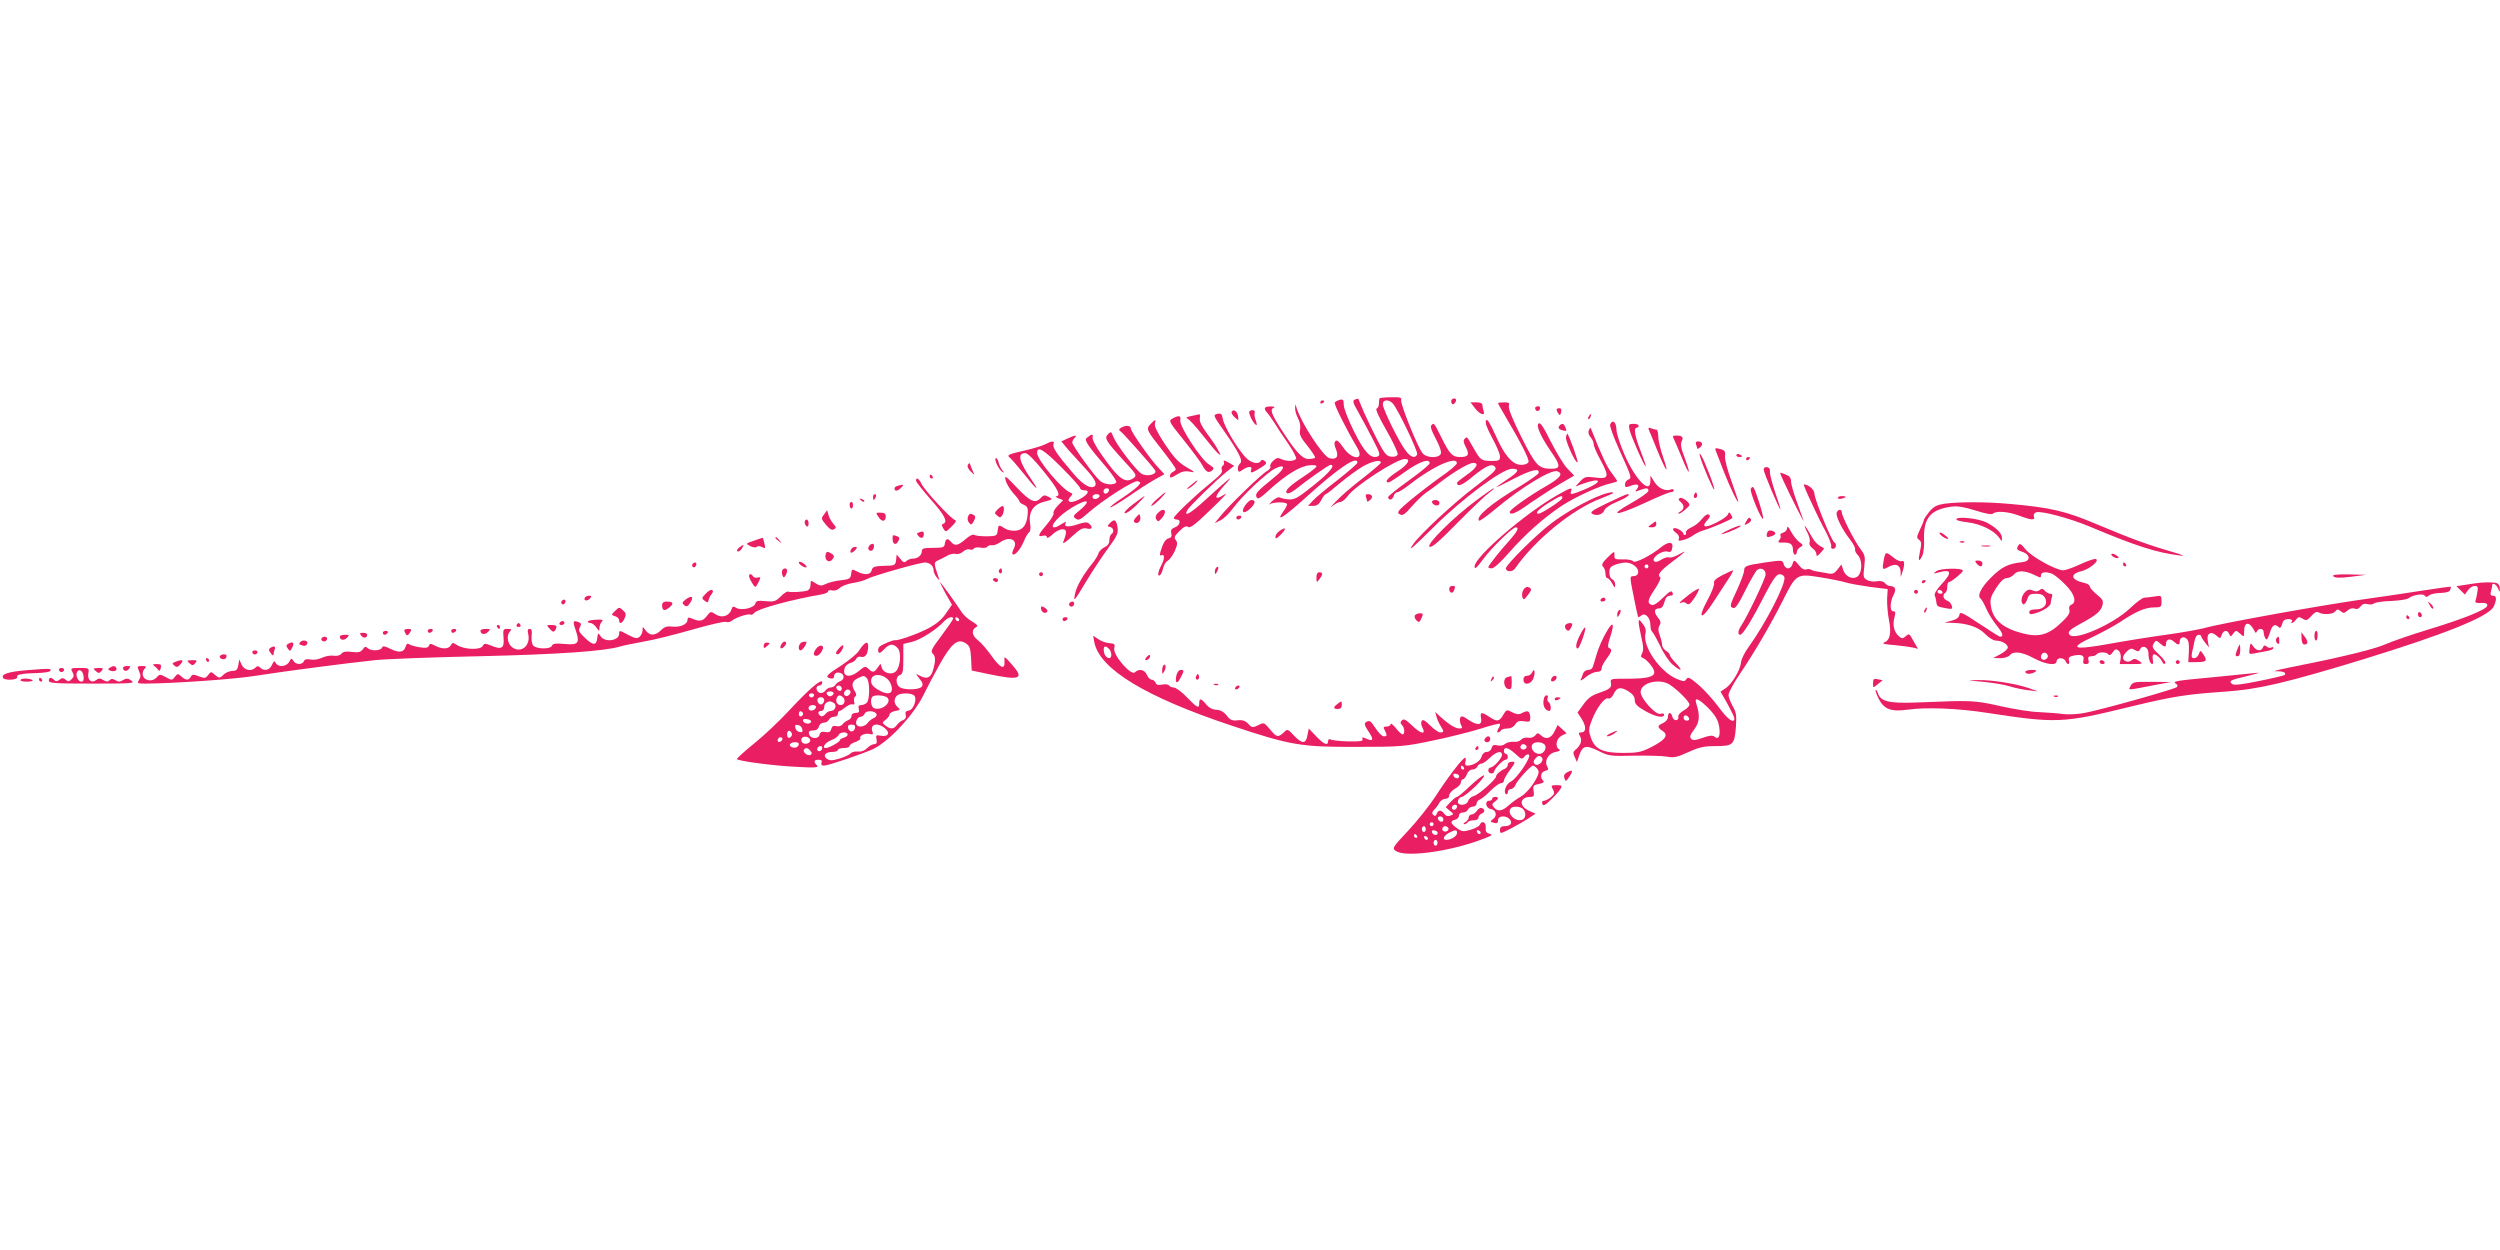 <?xml version="1.0" standalone="no"?>
<!DOCTYPE svg PUBLIC "-//W3C//DTD SVG 20010904//EN"
 "http://www.w3.org/TR/2001/REC-SVG-20010904/DTD/svg10.dtd">
<svg version="1.0" xmlns="http://www.w3.org/2000/svg"
 width="1280pt" height="640pt" viewBox="0 0 1280 640"
 preserveAspectRatio="xMidYMid meet">
<g transform="translate(0,640) scale(0.1,-0.1)"
fill="#e91e63" stroke="none">
<path d="M7064 4361 c-2 -2 -4 -14 -4 -27 0 -12 -5 -24 -12 -26 -7 -3 13 -46
51 -112 34 -60 60 -115 57 -123 -4 -9 -16 -13 -33 -11 -24 2 -35 16 -70 83
-23 44 -54 109 -70 145 -15 36 -28 66 -28 68 -1 1 -9 0 -18 -4 -13 -5 -11 -15
19 -67 19 -34 53 -97 75 -140 35 -68 37 -78 23 -84 -36 -13 -68 21 -121 127
-29 59 -53 119 -53 137 0 26 -3 30 -20 26 -11 -3 -23 -9 -26 -14 -5 -9 58
-135 115 -231 40 -67 -28 -65 -73 3 -20 29 -31 38 -38 31 -8 -8 -7 -20 2 -42
16 -38 3 -55 -33 -46 -32 8 -144 179 -168 256 -7 24 -7 24 -8 2 -1 -13 6 -37
15 -54 10 -18 14 -42 10 -59 -4 -24 3 -39 39 -83 24 -30 41 -57 38 -60 -4 -3
-19 -6 -34 -6 -32 0 -68 40 -143 158 -48 75 -55 97 -33 105 6 3 0 6 -14 6 -35
1 -42 -9 -22 -31 10 -11 26 -35 38 -53 11 -19 42 -66 69 -104 26 -38 45 -74
42 -80 -9 -14 -51 -14 -77 -1 -15 8 -24 6 -40 -9 -12 -11 -18 -24 -15 -30 4
-5 -4 -15 -16 -22 -27 -14 -198 -179 -239 -231 l-30 -37 30 15 c17 8 46 37 65
63 47 64 173 182 216 203 52 25 52 1 -1 -42 -92 -75 -103 -86 -96 -104 6 -15
16 -10 65 35 81 74 154 120 201 126 25 3 41 2 41 -5 0 -5 -29 -28 -64 -51 -76
-50 -102 -76 -86 -86 6 -4 25 5 43 19 56 46 170 126 179 126 28 0 -4 -39 -85
-104 -80 -64 -98 -75 -128 -73 -19 1 -39 6 -46 10 -7 4 -23 -4 -40 -19 -15
-15 -21 -22 -13 -16 19 13 90 13 90 0 0 -5 -9 -23 -21 -39 -38 -54 2 -29 109
67 174 158 272 224 272 185 0 -5 -46 -45 -102 -89 -57 -44 -114 -91 -127 -106
l-24 -26 26 0 c19 0 31 8 42 30 9 17 19 30 23 30 4 0 36 25 72 56 36 30 88 68
116 85 50 28 94 38 94 20 0 -4 -42 -40 -92 -79 -51 -39 -113 -92 -138 -119
-25 -26 -33 -38 -19 -25 14 12 33 22 41 22 9 0 26 13 38 30 37 52 250 190 293
190 33 0 16 -28 -38 -64 -51 -33 -69 -56 -46 -56 6 0 44 25 86 55 73 52 125
70 125 43 -1 -7 -49 -47 -108 -89 -59 -42 -106 -80 -105 -85 3 -18 22 -14 28
5 3 12 12 21 20 21 7 0 37 19 66 42 114 90 240 146 238 106 0 -7 -37 -39 -83
-70 -45 -32 -115 -86 -155 -119 -64 -54 -71 -63 -55 -72 15 -9 26 -2 64 42 25
28 57 59 72 69 14 9 50 35 79 58 69 52 141 94 162 94 32 0 17 -27 -33 -61 -27
-19 -50 -37 -50 -41 0 -23 27 -13 79 31 65 53 97 69 113 53 15 -15 6 -24 -99
-104 -103 -77 -280 -241 -316 -292 -18 -27 -19 -29 -2 -16 10 8 57 53 104 100
150 149 353 300 403 300 42 0 34 -16 -27 -56 -30 -20 -55 -38 -55 -39 0 -2 43
19 95 46 87 45 132 54 122 26 -2 -6 -45 -36 -95 -67 -148 -88 -229 -157 -209
-176 3 -3 38 22 79 56 134 113 291 209 322 197 31 -12 15 -33 -51 -72 -90 -51
-193 -124 -193 -136 0 -20 33 -7 103 44 41 28 108 72 150 97 l77 45 -34 35
c-19 19 -57 82 -86 139 -39 78 -54 101 -63 92 -13 -13 13 -69 71 -153 42 -62
42 -78 -3 -78 -68 0 -81 14 -156 163 -45 90 -67 146 -64 158 5 16 1 19 -24 19
-17 0 -31 -2 -31 -4 0 -3 13 -26 29 -53 86 -145 132 -235 127 -248 -3 -9 -18
-15 -37 -15 -45 0 -86 47 -133 154 -29 64 -42 84 -48 73 -5 -11 5 -39 32 -89
22 -40 40 -83 40 -95 0 -20 -5 -23 -42 -23 -54 0 -58 4 -93 65 -36 63 -33 61
-46 48 -8 -8 -6 -20 6 -42 20 -39 13 -51 -29 -51 -40 0 -54 15 -96 100 -39 78
-38 76 -51 63 -7 -7 0 -28 22 -69 20 -37 30 -67 26 -77 -9 -24 -72 -23 -93 2
-24 27 -115 253 -110 272 3 14 -5 16 -51 15 -30 0 -56 -3 -59 -5z m68 -28 c27
-31 129 -245 124 -259 -9 -23 -34 -16 -59 19 -35 45 -117 213 -117 237 0 25
31 27 52 3z"/>
<path d="M7430 4345 c0 -8 4 -15 9 -15 5 0 11 7 15 15 3 9 0 15 -9 15 -8 0
-15 -7 -15 -15z"/>
<path d="M6760 4339 c0 -5 5 -7 10 -4 6 3 10 8 10 11 0 2 -4 4 -10 4 -5 0 -10
-5 -10 -11z"/>
<path d="M7552 4310 c23 -32 55 -42 44 -14 -3 9 -6 22 -6 30 0 9 -11 14 -30
14 l-31 0 23 -30z"/>
<path d="M7860 4311 c0 -17 18 -21 24 -6 3 9 0 15 -9 15 -8 0 -15 -4 -15 -9z"/>
<path d="M7970 4303 c0 -5 4 -14 9 -21 6 -10 10 -9 14 7 3 14 0 21 -9 21 -8 0
-14 -3 -14 -7z"/>
<path d="M6306 4292 c-3 -5 4 -18 15 -28 21 -19 21 -19 18 5 -4 25 -23 39 -33
23z"/>
<path d="M6397 4294 c-7 -7 18 -60 33 -69 6 -4 6 3 0 21 -6 15 -9 33 -6 41 5
13 -15 18 -27 7z"/>
<path d="M6232 4281 c-22 -6 -20 -9 34 -86 80 -115 100 -156 82 -169 -7 -6
-12 -19 -10 -29 3 -15 5 -16 25 -2 28 19 51 19 43 0 -7 -20 2 -19 47 9 31 19
35 25 23 35 -10 8 -16 9 -21 1 -13 -21 -53 -10 -82 23 -44 50 -106 156 -112
192 -5 26 -9 30 -29 26z"/>
<path d="M6100 4270 c-26 -5 -31 -9 -19 -14 9 -4 44 -43 78 -86 34 -43 69 -85
78 -92 15 -12 15 -10 0 17 -8 17 -34 55 -57 85 -27 37 -40 62 -37 78 2 12 1
21 -2 21 -3 -1 -22 -5 -41 -9z"/>
<path d="M8135 4269 c-4 -6 -5 -12 -2 -15 2 -3 7 2 10 11 7 17 1 20 -8 4z"/>
<path d="M6003 4257 c-21 -12 -19 -15 59 -112 44 -55 86 -112 94 -127 18 -35
32 -42 50 -27 12 10 10 15 -16 31 -41 25 -152 195 -147 226 5 25 -7 27 -40 9z"/>
<path d="M5891 4229 c-24 -26 -23 -29 64 -139 36 -46 65 -87 65 -92 0 -5 -7
-11 -15 -14 -8 -4 -15 -13 -15 -21 0 -12 7 -10 35 7 26 16 43 20 67 15 30 -6
28 -3 -19 24 -40 24 -64 50 -108 116 -38 57 -55 92 -52 105 7 25 3 25 -22 -1z"/>
<path d="M8244 4226 c-3 -8 18 -65 46 -127 65 -143 66 -147 46 -155 -9 -3 -16
-14 -16 -24 0 -16 4 -17 30 -7 34 13 49 4 30 -18 -11 -14 -10 -14 14 -5 36 13
46 13 46 -3 0 -7 -39 -35 -87 -62 -123 -69 -82 -69 66 -1 66 31 127 56 135 56
9 0 16 4 16 10 0 5 -7 7 -15 4 -27 -11 -63 5 -84 38 l-21 33 0 -27 c0 -72 -76
5 -132 133 -23 52 -42 111 -42 131 -1 38 -21 53 -32 24z"/>
<path d="M7987 4223 c-12 -11 -8 -21 13 -26 22 -6 23 -5 14 17 -7 17 -16 20
-27 9z"/>
<path d="M8343 4200 c7 -32 78 -193 83 -187 2 2 -10 37 -26 78 -30 76 -37 119
-20 119 6 0 10 5 10 10 0 6 -12 10 -26 10 -24 0 -26 -3 -21 -30z"/>
<path d="M5740 4210 c-13 -8 -13 -11 1 -22 18 -15 161 -176 173 -196 13 -21
-42 -35 -70 -17 -30 19 -129 150 -144 189 -10 27 -12 28 -27 13 -20 -20 -12
-34 82 -137 63 -68 67 -74 50 -87 -44 -31 -76 -8 -167 122 -29 41 -47 77 -44
87 4 18 -4 17 -31 -5 -13 -10 6 -39 105 -154 29 -35 51 -67 47 -73 -10 -16
-61 -12 -83 8 -28 24 -142 181 -142 196 0 7 5 17 12 24 16 16 3 15 -36 -3
l-32 -15 35 -42 c20 -22 60 -66 89 -98 52 -56 64 -84 40 -93 -22 -8 -62 19
-108 75 -78 91 -102 127 -96 143 7 19 -7 19 -43 0 -16 -8 -62 -22 -102 -31
-88 -20 -96 -24 -78 -38 8 -6 40 -44 72 -83 64 -81 84 -96 39 -30 -65 94 -75
137 -33 137 13 0 46 -33 95 -94 73 -90 90 -125 64 -127 -7 0 -2 -5 11 -10 l24
-10 -27 -28 c-16 -16 -25 -34 -22 -39 3 -6 -12 -31 -34 -57 -45 -52 -50 -66
-20 -58 12 3 20 0 20 -8 0 -7 12 -1 28 14 15 15 38 27 51 27 24 0 25 -12 4
-67 -3 -10 17 3 45 30 42 39 56 46 77 41 27 -7 33 7 11 25 -10 9 -25 8 -60 -4
-48 -16 -72 -13 -59 8 4 7 -5 4 -20 -5 -56 -38 -65 -12 -11 37 45 42 131 88
138 76 4 -5 -12 -24 -34 -42 -36 -29 -38 -33 -23 -44 15 -11 24 -7 62 27 80
70 238 171 257 164 16 -6 16 -8 -1 -26 -9 -10 -46 -38 -81 -61 -36 -23 -62
-44 -60 -47 3 -2 44 22 91 54 47 33 108 72 136 88 l51 28 -30 32 c-43 45 -142
186 -142 202 0 16 -28 18 -50 4z m-304 -204 c52 -52 94 -99 94 -105 0 -6 9
-11 20 -11 30 0 24 -18 -12 -40 -51 -31 -87 -24 -55 9 10 11 9 14 -1 18 -44
16 -172 168 -172 204 0 38 33 18 126 -75z m242 -118 c-6 -18 -28 -21 -28 -4 0
9 7 16 16 16 9 0 14 -5 12 -12z m-48 -27 c0 -12 -28 -22 -34 -12 -3 5 -3 11 1
15 9 9 33 7 33 -3z"/>
<path d="M8135 4197 c-5 -11 -1 -24 9 -36 9 -10 16 -26 16 -36 0 -10 16 -47
36 -83 45 -83 41 -96 -28 -87 -48 6 -55 4 -77 -19 l-25 -27 43 16 c92 32 98 9
9 -29 -73 -30 -82 -32 -74 -11 8 21 -2 19 -67 -18 -163 -91 -427 -318 -427
-367 0 -17 9 -10 43 36 44 60 151 164 168 164 18 0 8 -21 -29 -63 -53 -58
-112 -133 -112 -141 0 -3 8 -6 18 -6 11 0 48 34 86 78 86 98 181 182 273 243
73 47 198 104 253 115 16 4 30 8 30 11 0 2 -13 21 -28 41 -24 31 -50 86 -102
217 -7 19 -8 19 -15 2z m-137 -349 c-4 -12 -106 -78 -120 -78 -22 0 -2 22 49
54 61 38 77 44 71 24z"/>
<path d="M8442 4199 c4 -8 23 -54 43 -104 46 -113 64 -134 30 -35 -14 40 -25
88 -25 107 0 18 -4 33 -9 33 -5 0 -17 3 -27 7 -13 5 -16 3 -12 -8z"/>
<path d="M8018 4163 c-5 -20 50 -138 59 -130 5 5 -46 147 -53 147 -1 0 -4 -8
-6 -17z"/>
<path d="M8570 4153 c5 -10 23 -53 41 -96 38 -95 50 -97 15 -2 -19 48 -23 72
-16 85 11 21 4 30 -27 30 -19 0 -21 -3 -13 -17z"/>
<path d="M8684 4124 c3 -9 6 -18 6 -21 0 -3 7 0 15 7 17 14 11 30 -12 30 -10
0 -13 -6 -9 -16z"/>
<path d="M8785 4092 c4 -9 22 -56 40 -104 33 -84 74 -170 75 -156 0 4 -16 51
-35 105 -20 54 -35 111 -33 127 3 25 -1 31 -25 37 -24 7 -28 5 -22 -9z"/>
<path d="M8705 4060 c12 -42 67 -171 72 -167 5 6 -52 155 -68 177 -8 12 -9 9
-4 -10z"/>
<path d="M8890 4070 c0 -6 7 -10 15 -10 8 0 15 2 15 4 0 2 -7 6 -15 10 -8 3
-15 1 -15 -4z"/>
<path d="M5098 4054 c-9 -8 17 -60 34 -70 10 -6 10 -4 0 8 -7 9 -17 29 -20 43
-4 14 -11 23 -14 19z"/>
<path d="M8940 4049 c0 -5 5 -7 10 -4 6 3 10 8 10 11 0 2 -4 4 -10 4 -5 0 -10
-5 -10 -11z"/>
<path d="M6266 4035 c3 -7 1 -16 -5 -19 -6 -4 -8 -12 -6 -19 6 -16 0 -24 -70
-81 -75 -61 -175 -158 -175 -168 0 -4 7 -8 15 -8 24 0 17 -30 -9 -40 -18 -7
-23 -14 -19 -30 4 -16 0 -23 -15 -27 -13 -3 -25 -20 -34 -48 -12 -35 -12 -42
-1 -38 17 7 17 -18 -2 -53 -17 -33 -20 -58 -6 -49 5 3 12 19 16 35 4 17 14 34
24 39 10 6 26 28 36 50 14 33 15 43 5 56 -10 12 -7 20 19 46 23 23 35 28 44
21 10 -8 39 14 117 90 58 55 90 90 72 78 -56 -37 -59 -17 -7 41 61 66 39 50
-80 -58 -86 -80 -127 -105 -106 -65 10 19 147 153 203 198 l37 29 -29 17 c-21
12 -27 13 -24 3z"/>
<path d="M4956 4021 c-5 -8 0 -21 14 -35 21 -20 22 -20 12 -1 -5 11 -11 27
-14 35 -3 11 -6 11 -12 1z"/>
<path d="M9030 3996 c0 -16 81 -208 86 -204 1 2 -11 41 -27 87 -16 47 -28 94
-27 105 2 13 -3 22 -14 24 -11 2 -18 -3 -18 -12z"/>
<path d="M9131 3938 c40 -86 109 -222 103 -203 -4 11 -20 55 -35 98 -16 43
-29 89 -29 103 0 17 -8 27 -26 34 -14 6 -27 10 -29 10 -2 0 5 -19 16 -42z"/>
<path d="M4760 3960 c0 -5 5 -10 11 -10 5 0 7 5 4 10 -3 6 -8 10 -11 10 -2 0
-4 -4 -4 -10z"/>
<path d="M5148 3943 c3 -15 20 -45 38 -66 19 -20 34 -40 34 -45 0 -4 10 -12
23 -17 17 -8 21 -17 19 -44 -4 -57 -23 -84 -61 -88 -19 -2 -44 3 -57 12 -31
20 -32 19 -36 -12 -3 -26 -6 -28 -55 -29 -29 0 -58 3 -64 7 -8 5 -26 -4 -46
-22 -38 -33 -55 -36 -73 -14 -18 21 -28 19 -32 -7 -3 -21 -9 -23 -60 -23 -46
0 -58 -3 -58 -15 0 -22 -20 -40 -45 -40 -12 0 -27 -6 -34 -12 -10 -11 -16 -8
-31 10 l-19 23 -3 -28 c-2 -23 -8 -28 -33 -29 -78 -2 -87 -4 -92 -24 -6 -24
-36 -26 -75 -6 -26 14 -27 13 -30 -12 -3 -24 -8 -28 -53 -33 -27 -3 -62 -11
-77 -19 -23 -11 -31 -10 -53 4 -24 16 -25 16 -25 -8 0 -15 -7 -27 -17 -30 -23
-7 -85 -10 -98 -5 -5 2 -23 -9 -38 -25 -25 -25 -34 -28 -77 -24 -40 4 -49 2
-53 -13 -6 -22 -73 -37 -98 -21 -15 9 -19 8 -24 -9 -11 -33 -49 -45 -80 -25
-25 17 -27 17 -47 -9 -21 -27 -37 -29 -80 -10 -13 5 -18 3 -18 -9 0 -22 -37
-39 -78 -34 -27 3 -40 -1 -58 -19 -29 -29 -58 -29 -78 -1 -16 22 -16 22 -16 1
0 -11 -7 -26 -15 -33 -13 -11 -23 -9 -56 8 -48 26 -49 26 -49 7 0 -35 -71 -46
-94 -14 -14 21 -14 21 -18 -7 -4 -40 -21 -40 -63 0 -30 29 -35 38 -26 54 8 16
7 21 -5 26 -30 12 -33 6 -17 -39 23 -68 15 -79 -57 -72 -45 4 -60 2 -64 -9 -7
-19 -80 -18 -96 1 -7 8 -10 31 -8 50 3 25 0 35 -10 35 -10 0 -12 -7 -8 -24 15
-59 -33 -102 -79 -72 -27 18 -34 63 -13 84 9 9 7 12 -13 12 -23 0 -24 -3 -21
-45 5 -54 -9 -63 -62 -41 -32 13 -37 13 -45 -2 -12 -21 -95 -18 -130 5 -22 14
-25 14 -33 -1 -11 -20 -44 -21 -80 -2 -23 12 -27 12 -32 0 -4 -11 -16 -13 -48
-8 -24 4 -48 11 -54 16 -8 5 -13 1 -17 -12 -8 -30 -33 -34 -76 -13 -32 16 -41
17 -45 7 -7 -17 -58 -18 -74 -2 -9 9 -15 8 -25 -7 -11 -14 -22 -17 -55 -13
-30 4 -45 2 -54 -9 -7 -9 -23 -13 -41 -10 -17 2 -43 -3 -59 -11 -17 -8 -42
-12 -58 -9 -19 4 -30 2 -34 -8 -7 -20 -43 -19 -54 2 -9 14 -11 14 -21 -5 -14
-26 -56 -30 -69 -7 -7 13 -10 12 -20 -10 -12 -27 -40 -33 -60 -13 -9 9 -15 9
-24 0 -22 -22 -57 -14 -71 15 l-12 27 -5 -30 c-4 -23 -10 -29 -31 -29 -15 -1
-34 -9 -43 -18 -21 -21 -25 -21 -48 0 -17 15 -19 15 -32 -3 -13 -17 -18 -18
-47 -7 -28 11 -35 11 -42 -2 -11 -20 -26 -19 -49 2 -17 15 -19 15 -33 -3 -14
-18 -15 -18 -46 -1 -27 15 -33 15 -43 3 -15 -19 -38 -25 -59 -14 -20 10 -22
39 -5 56 9 9 6 12 -15 12 -25 0 -26 -2 -15 -26 9 -20 9 -30 0 -45 -11 -18 -9
-19 35 -19 141 1 452 22 562 40 153 24 468 65 611 80 58 6 296 15 530 20 403
9 649 26 725 50 17 5 71 16 120 25 50 8 161 36 248 61 87 25 165 43 174 40 9
-4 22 -1 30 6 21 17 85 38 96 31 4 -3 14 2 20 10 16 20 193 68 345 94 17 3 32
10 32 15 0 6 9 8 21 5 12 -3 28 2 38 12 10 10 40 22 67 26 27 4 60 13 74 21
30 16 268 84 296 84 24 0 44 -18 44 -40 0 -9 7 -25 16 -36 15 -19 16 -19 9 1
-24 71 -25 76 -2 86 12 5 33 16 47 24 14 8 33 12 43 9 10 -3 27 2 37 11 11 10
26 15 34 12 9 -4 18 -1 22 4 3 6 19 8 35 5 15 -3 31 -1 34 5 4 5 14 9 23 7 10
-1 28 5 42 15 50 35 95 13 70 -33 -6 -12 -9 -24 -6 -27 10 -11 39 21 57 63 9
23 22 45 28 49 7 4 9 21 5 44 -9 59 16 98 72 112 45 12 46 12 23 25 -21 11
-26 10 -42 -7 -27 -29 -53 -17 -123 57 -55 58 -61 62 -56 37z"/>
<path d="M4690 3939 c0 -6 34 -49 75 -96 71 -79 90 -116 64 -125 -9 -3 -8 -9
1 -24 12 -20 13 -19 42 10 22 21 27 31 17 34 -21 6 -157 153 -171 185 -13 27
-28 36 -28 16z"/>
<path d="M6095 3914 c-19 -15 -22 -21 -9 -15 18 9 52 41 43 41 -2 0 -17 -12
-34 -26z"/>
<path d="M4598 3913 c-10 -2 -18 -8 -18 -13 0 -17 15 -16 33 2 17 18 16 19
-15 11z"/>
<path d="M9274 3828 c23 -51 57 -120 75 -152 17 -33 29 -66 27 -73 -3 -7 1
-13 9 -13 16 0 21 25 6 34 -15 9 -101 221 -101 248 0 21 -31 48 -55 48 -2 0
15 -42 39 -92z"/>
<path d="M8964 3897 c-6 -16 55 -162 63 -153 6 5 -38 147 -49 160 -4 5 -10 2
-14 -7z"/>
<path d="M7561 3840 c-118 -87 -260 -228 -242 -239 11 -7 48 25 145 124 72 73
145 142 161 153 17 12 27 22 23 22 -3 0 -43 -27 -87 -60z"/>
<path d="M5924 3845 c-21 -19 -34 -34 -28 -35 5 0 25 16 44 35 43 45 35 45
-16 0z"/>
<path d="M8200 3866 c-75 -28 -181 -88 -257 -145 -76 -57 -233 -213 -233 -231
0 -18 33 -20 46 -2 104 150 298 307 443 361 33 13 61 25 61 27 0 7 -24 3 -60
-10z"/>
<path d="M8676 3871 c-4 -7 -5 -15 -2 -18 9 -9 19 4 14 18 -4 11 -6 11 -12 0z"/>
<path d="M4470 3855 c0 -8 2 -15 4 -15 2 0 6 7 10 15 3 8 1 15 -4 15 -6 0 -10
-7 -10 -15z"/>
<path d="M6994 3854 c3 -9 6 -18 6 -21 0 -3 7 0 15 7 17 14 11 30 -12 30 -10
0 -13 -6 -9 -16z"/>
<path d="M8229 3824 c-77 -37 -91 -47 -76 -55 23 -13 54 -3 62 20 3 9 30 28
60 40 51 21 79 41 57 41 -4 0 -51 -21 -103 -46z"/>
<path d="M5801 3818 c-32 -24 -49 -44 -42 -46 7 -2 34 16 60 42 25 25 44 46
41 46 -3 0 -29 -19 -59 -42z"/>
<path d="M8601 3850 c-9 -5 -8 -10 4 -20 20 -17 19 -37 -2 -49 -10 -6 -13 -11
-7 -11 10 0 54 36 54 45 0 14 -39 42 -49 35z"/>
<path d="M9410 3851 c0 -5 9 -7 20 -4 11 3 20 7 20 9 0 2 -9 4 -20 4 -11 0
-20 -4 -20 -9z"/>
<path d="M4407 3839 c7 -7 15 -10 18 -7 3 3 -2 9 -12 12 -14 6 -15 5 -6 -5z"/>
<path d="M6377 3815 c-27 -38 -10 -52 24 -19 28 26 30 44 6 44 -7 0 -20 -12
-30 -25z"/>
<path d="M7332 3828 c7 -19 38 -22 38 -4 0 10 -9 16 -21 16 -12 0 -19 -5 -17
-12z"/>
<path d="M4350 3816 c0 -23 16 -27 17 -5 1 10 -2 19 -8 19 -5 0 -9 -6 -9 -14z"/>
<path d="M9956 3821 c-39 -6 -55 -14 -78 -41 -15 -19 -28 -38 -28 -43 0 -4 -9
-26 -20 -49 -17 -37 -18 -42 -4 -52 12 -10 13 -19 5 -56 -11 -51 -8 -62 10
-28 7 13 12 50 10 86 -3 110 33 154 142 168 30 4 65 -2 122 -20 51 -16 83 -22
89 -16 16 16 77 11 134 -10 63 -24 83 -25 76 -5 -4 9 1 18 11 22 25 9 171 -30
274 -73 243 -102 342 -133 461 -148 32 -4 20 1 -40 19 -122 35 -214 69 -385
141 -161 68 -233 85 -445 104 -125 11 -257 11 -334 1z"/>
<path d="M5107 3791 c-16 -17 -16 -19 -1 -31 13 -12 17 -11 25 1 11 17 12 49
2 48 -5 0 -16 -8 -26 -18z"/>
<path d="M4219 3766 c-16 -20 -15 -23 10 -53 19 -23 31 -29 41 -23 12 7 12 12
-3 28 -10 11 -21 31 -25 45 l-7 25 -16 -22z"/>
<path d="M5927 3772 c-11 -12 -13 -22 -6 -32 8 -13 12 -11 29 9 30 36 9 58
-23 23z"/>
<path d="M9404 3776 c-7 -17 28 -88 68 -138 16 -21 28 -43 26 -50 -2 -6 4 -20
14 -30 21 -21 24 -76 5 -103 -21 -27 -65 -13 -79 25 l-10 30 -20 -26 c-17 -21
-26 -25 -52 -19 -17 3 -40 7 -52 9 -11 1 -25 5 -31 9 -6 4 -18 5 -26 1 -9 -3
-23 5 -35 20 -24 31 -28 32 -35 6 -3 -11 -13 -20 -22 -20 -9 0 -19 9 -22 20
-6 23 -5 23 -98 10 -94 -14 -105 -18 -105 -41 0 -11 -16 -54 -35 -96 -40 -86
-40 -89 -21 -96 11 -4 28 21 61 88 26 52 53 99 61 106 19 16 44 4 44 -22 0
-20 -95 -219 -126 -264 -16 -23 -18 -45 -4 -45 13 0 59 73 125 203 43 82 61
107 76 107 11 0 22 -6 25 -14 11 -30 -95 -237 -184 -360 -20 -27 -37 -62 -38
-78 -3 -37 -47 -111 -79 -132 l-26 -17 36 -63 c19 -35 35 -68 35 -74 0 -30
-34 -6 -80 57 -27 37 -74 89 -103 114 -44 38 -55 43 -63 30 -8 -14 -14 -13
-49 1 -86 36 -177 168 -160 233 4 16 -1 33 -15 50 -17 22 -20 23 -20 7 0 -11
7 -46 14 -79 11 -43 11 -65 4 -79 -8 -15 -8 -21 2 -24 22 -8 60 -54 60 -73 0
-25 -37 -34 -141 -34 -82 0 -85 0 -81 -21 5 -25 -6 -33 -67 -54 -33 -11 -53
-27 -74 -57 l-30 -41 23 -36 c23 -38 21 -66 -5 -66 -13 0 -14 -4 -5 -20 12
-22 3 -47 -24 -69 -12 -10 -13 -17 -3 -38 l11 -25 11 33 c18 52 34 56 98 25
53 -27 62 -28 184 -25 70 1 146 -1 168 -5 34 -7 52 -3 109 23 57 26 82 31 141
31 89 0 96 7 103 100 4 58 1 75 -17 105 -11 20 -21 46 -21 57 0 12 26 60 58
107 75 111 158 253 222 380 66 132 70 135 191 115 51 -8 110 -20 129 -26 19
-6 76 -16 125 -23 l90 -11 -3 -50 c-1 -27 3 -75 9 -106 14 -68 6 -106 -23
-117 -16 -6 -1 -10 53 -14 41 -4 84 -10 96 -13 l23 -6 -23 40 c-20 38 -23 40
-39 25 -15 -13 -20 -14 -34 -2 -26 21 -35 58 -25 95 7 27 7 34 -5 34 -19 0
-18 47 1 84 16 30 9 45 -21 46 -6 0 -17 7 -24 15 -7 9 -22 12 -40 9 -15 -3
-38 -1 -50 6 -20 11 -21 17 -15 68 6 52 4 60 -20 92 -30 39 -95 167 -95 187 0
17 -19 17 -26 -1z m-854 -882 c42 -28 100 -87 100 -101 0 -8 -13 -22 -30 -31
-16 -9 -29 -23 -27 -31 4 -23 -24 -25 -30 -2 -7 27 -23 27 -23 1 0 -12 -10
-25 -25 -32 -31 -14 -31 -21 -2 -41 31 -21 15 -44 -58 -82 -52 -26 -69 -30
-144 -30 -106 0 -146 19 -166 79 -12 35 -12 45 5 88 24 63 66 119 84 112 9 -3
19 5 28 23 17 35 35 38 76 13 22 -14 32 -27 32 -45 0 -19 11 -31 53 -55 52
-30 97 -39 97 -19 0 6 -8 8 -19 4 -23 -7 -101 78 -101 112 0 48 98 72 150 37z
m188 -111 c47 -46 62 -73 66 -119 3 -38 -8 -52 -27 -35 -9 7 -27 5 -60 -7 -36
-13 -49 -14 -58 -5 -9 9 -6 20 15 48 28 37 31 70 11 133 -11 33 9 27 53 -15z
m-90 -61 c2 -7 -3 -12 -12 -12 -9 0 -16 7 -16 16 0 17 22 14 28 -4z"/>
<path d="M8245 2645 c-16 -8 -23 -14 -14 -15 8 0 24 7 35 15 23 18 18 18 -21
0z"/>
<path d="M4498 3753 c17 -27 37 -25 37 3 0 14 -7 19 -26 19 -26 1 -26 0 -11
-22z"/>
<path d="M8847 3766 c-8 -19 -104 -69 -118 -60 -7 4 -2 15 11 29 15 16 18 25
10 30 -8 5 -22 -4 -36 -22 -13 -17 -37 -36 -54 -43 -17 -7 -29 -18 -28 -26 2
-7 0 -13 -4 -13 -5 -1 -9 2 -9 7 -3 13 -39 33 -50 27 -6 -5 -2 -13 11 -22 13
-9 19 -21 16 -30 -5 -12 -1 -14 21 -8 15 3 38 14 52 24 14 10 37 21 51 25 43
12 150 58 150 65 0 3 -4 12 -9 19 -7 11 -9 11 -14 -2z"/>
<path d="M4956 3754 c-4 -9 -1 -23 6 -31 10 -12 13 -11 24 9 9 17 9 25 1 30
-18 11 -24 10 -31 -8z"/>
<path d="M5817 3752 c-13 -14 -15 -22 -7 -27 16 -10 33 9 28 30 -3 16 -5 15
-21 -3z"/>
<path d="M6330 3750 c0 -5 4 -10 9 -10 6 0 13 5 16 10 3 6 -1 10 -9 10 -9 0
-16 -4 -16 -10z"/>
<path d="M8940 3729 c-11 -19 -10 -20 10 -9 11 6 18 15 15 21 -9 13 -13 11
-25 -12z"/>
<path d="M10017 3743 c-4 -6 18 -13 56 -17 67 -8 135 -41 162 -78 15 -22 15
-22 15 -2 0 24 -31 54 -79 79 -40 20 -145 32 -154 18z"/>
<path d="M4120 3726 c0 -8 5 -18 10 -21 6 -3 10 3 10 14 0 12 -4 21 -10 21 -5
0 -10 -6 -10 -14z"/>
<path d="M5684 3723 c-16 -17 -16 -18 -1 -21 19 -4 23 -27 7 -37 -5 -3 -10
-17 -10 -31 0 -16 -8 -28 -25 -36 -13 -6 -28 -20 -31 -32 -4 -12 -18 -35 -33
-53 -43 -52 -81 -118 -87 -154 -9 -45 -5 -40 62 72 32 52 81 126 109 164 44
59 51 76 47 103 -6 41 -16 47 -38 25z"/>
<path d="M8454 3715 c-19 -14 -18 -14 4 -15 13 0 22 6 22 15 0 19 -1 19 -26 0z"/>
<path d="M8845 3684 c-27 -13 -39 -21 -25 -18 37 9 107 42 90 43 -8 0 -37 -11
-65 -25z"/>
<path d="M9150 3697 c0 -11 -9 -21 -20 -24 -11 -3 -17 -9 -14 -15 3 -5 1 -15
-6 -23 -9 -11 -6 -14 18 -13 39 1 52 -8 52 -38 0 -13 5 -24 10 -24 6 0 10 7
10 15 0 7 8 19 18 24 16 9 15 11 -6 26 -12 9 -31 33 -42 53 -12 24 -19 31 -20
19z"/>
<path d="M9240 3707 c0 -4 7 -22 16 -38 8 -17 13 -38 9 -46 -3 -10 3 -22 15
-30 11 -8 20 -21 20 -30 0 -14 4 -12 21 6 12 12 19 23 18 24 -36 19 -48 31
-71 73 -15 27 -28 45 -28 41z"/>
<path d="M6553 3683 c-13 -9 -23 -23 -23 -31 0 -13 7 -10 27 10 31 31 29 43
-4 21z"/>
<path d="M9047 3669 c-5 -20 1 -23 27 -13 22 8 20 21 -3 27 -13 3 -21 -1 -24
-14z"/>
<path d="M4703 3673 c-10 -3 -10 -7 0 -18 14 -15 27 -10 27 11 0 14 -6 16 -27
7z"/>
<path d="M9930 3671 c0 -10 39 -36 45 -29 2 2 -8 11 -21 21 -13 10 -24 13 -24
8z"/>
<path d="M4570 3641 c0 -28 17 -35 29 -12 8 15 7 20 -5 25 -23 9 -24 8 -24
-13z"/>
<path d="M3861 3632 c-44 -15 -44 -15 -20 -28 14 -7 28 -9 33 -4 5 5 17 5 28
-1 17 -9 18 -7 12 18 -4 15 -7 29 -8 29 -1 1 -21 -5 -45 -14z"/>
<path d="M3970 3646 c0 -2 8 -10 18 -17 15 -13 16 -12 3 4 -13 16 -21 21 -21
13z"/>
<path d="M10038 3623 c7 -3 16 -2 19 1 4 3 -2 6 -13 5 -11 0 -14 -3 -6 -6z"/>
<path d="M4451 3606 c-10 -12 -6 -26 10 -26 11 0 19 29 10 35 -5 2 -14 -1 -20
-9z"/>
<path d="M8503 3597 c-50 -41 -133 -83 -141 -71 -4 6 -27 11 -52 10 -41 -1
-45 1 -44 22 1 22 -1 21 -35 -12 -28 -28 -33 -38 -23 -48 7 -7 12 -22 12 -35
0 -13 4 -23 10 -23 5 0 16 -12 24 -27 14 -25 15 -26 16 -7 0 12 -7 24 -15 28
-9 3 -15 18 -15 35 0 24 6 31 31 40 46 16 74 14 100 -7 26 -22 21 -52 -9 -52
-18 0 -18 -3 2 -102 11 -57 22 -105 23 -107 1 -2 9 1 17 8 20 16 46 -12 46
-49 0 -16 4 -31 9 -34 4 -3 23 -36 41 -73 17 -38 46 -80 63 -95 45 -38 57 -35
19 5 -18 18 -32 37 -32 43 0 5 -9 15 -20 22 -11 7 -20 20 -20 29 0 9 -5 32
-12 50 -9 25 -9 38 -1 51 8 14 6 23 -9 41 -22 28 -19 46 7 46 13 0 21 11 27
33 6 22 14 32 28 32 14 0 18 5 13 16 -4 12 -15 7 -49 -27 -27 -27 -48 -40 -58
-36 -24 9 -20 27 19 84 19 29 31 55 25 58 -17 10 1 33 58 76 75 56 85 67 39
41 -20 -12 -43 -19 -51 -16 -8 3 -26 -2 -41 -12 -18 -11 -29 -14 -36 -7 -16
16 40 56 67 49 17 -5 23 -1 26 19 7 33 -20 34 -59 2z m-63 -97 c0 -5 -4 -10
-10 -10 -5 0 -10 5 -10 10 0 6 5 10 10 10 6 0 10 -4 10 -10z"/>
<path d="M10332 3604 c-9 -16 -5 -20 21 -29 44 -14 45 -49 2 -53 -73 -8 -106
-24 -162 -80 -52 -52 -72 -95 -51 -108 4 -3 17 -26 28 -51 11 -26 36 -65 55
-88 30 -38 35 -55 15 -55 -3 0 -51 30 -105 66 -89 59 -100 64 -103 46 -2 -14
-15 -23 -40 -30 l-37 -10 43 -1 c74 -2 131 -21 166 -57 18 -19 43 -34 55 -34
30 0 61 -18 61 -35 0 -8 -17 -23 -37 -34 l-38 -20 36 -1 c21 0 42 7 49 15 19
23 62 18 123 -15 62 -33 117 -40 117 -15 0 8 9 15 20 15 11 0 23 -7 26 -15 9
-22 23 -19 17 4 -4 14 2 20 27 25 39 7 53 0 47 -25 -4 -13 0 -19 13 -19 13 0
17 5 13 20 -4 15 0 20 15 20 12 0 24 5 27 10 8 13 52 13 60 -1 5 -6 13 -2 22
11 12 17 17 19 30 9 9 -8 13 -24 11 -41 l-5 -28 61 0 c58 0 60 1 38 16 -18 12
-26 13 -37 4 -18 -15 -45 -6 -45 13 0 8 9 22 21 33 16 15 24 16 39 6 16 -9 21
-9 28 5 13 23 42 9 42 -21 0 -29 9 -56 20 -56 4 0 5 11 2 25 -2 14 0 25 6 25
13 0 38 -24 45 -42 2 -7 8 -9 13 -5 5 4 -8 24 -29 43 -40 38 -41 42 -27 64 8
12 11 12 28 -3 23 -21 32 -22 32 -3 0 23 20 29 39 12 22 -20 31 -20 31 -2 0
22 19 30 35 16 11 -9 14 -28 12 -66 l-3 -54 41 0 c52 0 58 6 38 37 -17 25 -17
25 -25 4 -4 -12 -15 -21 -24 -21 -12 0 -15 6 -11 28 4 15 9 42 13 60 3 17 12
32 20 32 8 0 14 -3 14 -7 0 -5 9 -19 20 -33 l20 -25 -6 32 c-8 40 16 55 45 28
18 -16 20 -15 26 4 8 25 30 28 39 4 6 -14 8 -14 20 3 14 18 15 18 35 0 21 -19
21 -19 21 12 0 52 29 51 55 -2 3 -8 7 -7 11 2 9 18 34 15 34 -5 0 -10 4 -24 9
-32 7 -11 12 -3 22 27 12 42 26 51 46 31 7 -7 12 -3 17 15 5 19 13 26 32 26
14 0 23 -4 19 -10 -11 -17 7 -11 21 8 11 14 16 15 34 4 18 -11 23 -9 44 14 15
18 27 24 36 19 23 -14 74 -11 86 4 10 13 14 13 28 2 14 -12 19 -11 35 3 11 10
25 14 36 10 12 -5 22 -1 31 11 9 12 20 16 36 12 12 -4 27 -2 34 4 7 5 46 11
87 12 42 2 81 8 89 14 21 17 75 26 83 13 5 -8 11 -8 21 1 8 7 35 13 59 13 28
1 47 6 50 15 3 8 4 15 3 17 -2 1 -70 -8 -153 -21 -82 -13 -204 -31 -270 -40
-207 -28 -749 -125 -840 -151 -27 -7 -115 -23 -195 -34 -80 -11 -212 -32 -293
-47 -185 -33 -208 -23 -84 35 46 22 111 57 143 78 81 54 128 74 173 74 36 0
38 2 38 31 0 30 -1 31 -36 25 -20 -3 -43 -6 -52 -6 -9 0 -43 -25 -75 -56 -84
-79 -277 -165 -307 -135 -14 14 -2 27 61 61 75 40 100 62 107 93 5 20 0 30
-29 53 -20 16 -36 35 -36 41 0 7 -12 15 -27 18 -69 15 -78 45 -18 60 44 10
100 58 74 63 -9 1 -44 -11 -80 -28 -35 -16 -74 -30 -85 -30 -37 0 -162 69
-193 107 -26 32 -30 33 -39 17z m91 -151 c24 -12 27 -12 27 2 0 18 32 20 63 4
12 -7 41 -31 65 -56 44 -45 56 -88 27 -99 -10 -4 -13 -13 -10 -26 5 -13 -4
-30 -32 -57 -71 -71 -121 -86 -206 -64 -103 26 -155 71 -164 143 -5 32 0 47
27 89 23 35 40 51 54 51 12 0 29 9 39 20 18 22 58 19 110 -7z m62 -414 c0 -7
-8 -15 -17 -17 -18 -3 -25 18 -11 32 10 10 28 1 28 -15z"/>
<path d="M10368 3368 c-19 -19 -24 -53 -9 -62 5 -3 14 8 20 24 8 26 15 30 45
30 25 0 38 -6 46 -20 17 -32 -4 -60 -45 -60 -24 0 -35 -5 -35 -14 0 -12 7 -13
31 -6 43 13 79 37 79 54 0 8 3 21 6 30 4 10 1 16 -9 16 -8 0 -20 7 -27 15 -10
12 -16 13 -27 4 -9 -8 -21 -9 -36 -2 -17 7 -26 5 -39 -9z"/>
<path d="M3785 3597 c-10 -8 -14 -17 -9 -20 6 -3 15 3 22 14 14 23 12 24 -13
6z"/>
<path d="M10148 3603 c12 -2 30 -2 40 0 9 3 -1 5 -23 4 -22 0 -30 -2 -17 -4z"/>
<path d="M4356 3585 c-3 -8 -2 -15 3 -15 5 0 14 7 21 15 10 12 10 15 -3 15 -8
0 -17 -7 -21 -15z"/>
<path d="M4227 3560 c-6 -25 15 -44 31 -28 17 17 15 26 -7 37 -15 9 -20 7 -24
-9z"/>
<path d="M9646 3539 c-11 -56 -9 -60 22 -42 37 21 62 11 63 -24 l1 -28 8 25
c13 40 12 63 -3 57 -8 -3 -27 5 -43 19 -38 30 -40 30 -48 -7z"/>
<path d="M10810 3561 c0 -10 30 -24 37 -17 3 2 -5 9 -16 16 -12 6 -21 7 -21 1z"/>
<path d="M4090 3520 c0 -5 9 -14 20 -20 11 -6 20 -7 20 -3 0 5 -9 14 -20 21
-11 7 -20 8 -20 2z"/>
<path d="M10120 3515 c7 -8 16 -15 21 -15 5 0 9 7 9 15 0 9 -9 15 -21 15 -18
0 -19 -2 -9 -15z"/>
<path d="M3545 3511 c-3 -5 -1 -12 4 -15 5 -3 11 1 15 9 6 16 -9 21 -19 6z"/>
<path d="M10870 3510 c0 -5 5 -10 11 -10 5 0 7 5 4 10 -3 6 -8 10 -11 10 -2 0
-4 -4 -4 -10z"/>
<path d="M6227 3493 c-4 -3 -7 -13 -7 -22 1 -13 3 -13 11 2 11 19 8 33 -4 20z"/>
<path d="M4006 3481 c-4 -5 -3 -17 0 -26 5 -13 8 -14 15 -3 5 7 9 19 9 26 0
14 -16 16 -24 3z"/>
<path d="M5115 3481 c-3 -5 -1 -12 5 -16 5 -3 10 1 10 9 0 18 -6 21 -15 7z"/>
<path d="M9915 3476 c-19 -14 -18 -15 14 -6 63 17 67 -2 11 -62 -25 -27 -38
-49 -34 -58 4 -8 7 -23 8 -32 3 -23 5 -24 48 -32 33 -6 36 -5 31 13 -3 11 -14
23 -24 26 -20 7 -25 30 -9 40 6 3 10 17 10 31 0 13 4 24 9 24 11 0 71 49 71
58 0 15 -115 13 -135 -2z m30 -106 c3 -5 -1 -10 -9 -10 -9 0 -16 5 -16 10 0 6
4 10 9 10 6 0 13 -4 16 -10z"/>
<path d="M8818 3455 c-33 -17 -46 -30 -42 -40 3 -8 -12 -48 -35 -90 -54 -100
-28 -102 35 -2 25 39 59 91 75 115 16 23 25 42 21 42 -4 -1 -28 -12 -54 -25z"/>
<path d="M5320 3460 c0 -5 5 -10 10 -10 6 0 10 5 10 10 0 6 -4 10 -10 10 -5 0
-10 -4 -10 -10z"/>
<path d="M6740 3443 c1 -27 1 -27 15 -9 19 25 19 36 0 36 -10 0 -15 -10 -15
-27z"/>
<path d="M3837 3443 c3 -10 12 -26 19 -36 11 -17 13 -16 27 11 13 27 13 29 -3
25 -10 -3 -21 0 -24 6 -11 18 -26 13 -19 -6z"/>
<path d="M11947 3449 c8 -8 33 -9 90 -2 l78 10 -89 2 c-67 1 -87 -2 -79 -10z"/>
<path d="M5085 3430 c3 -5 10 -10 16 -10 5 0 9 5 9 10 0 6 -7 10 -16 10 -8 0
-12 -4 -9 -10z"/>
<path d="M9840 3419 c0 -5 5 -7 10 -4 6 3 10 8 10 11 0 2 -4 4 -10 4 -5 0 -10
-5 -10 -11z"/>
<path d="M4840 3364 l34 -60 -31 -45 c-21 -31 -50 -55 -90 -76 -52 -28 -155
-64 -171 -61 -10 2 -64 -21 -79 -33 -6 -6 -9 -17 -6 -25 4 -11 10 -9 29 11 27
29 46 32 69 8 21 -20 16 -97 -8 -120 -20 -21 -64 -10 -72 18 l-7 21 -15 -21
c-17 -25 -26 -26 -47 -5 -15 14 -19 13 -47 -10 -47 -40 -89 -32 -74 14 3 11
17 23 30 26 13 3 26 13 29 21 4 9 14 13 25 10 21 -5 34 12 36 51 2 35 -18 26
-48 -21 -10 -15 -49 -47 -86 -72 -79 -50 -89 -61 -61 -68 13 -3 20 0 20 8 0
18 15 26 34 19 21 -8 20 -33 -1 -41 -10 -4 -22 -12 -26 -20 -4 -7 -15 -13 -24
-13 -9 0 -21 -7 -28 -17 -7 -9 -19 -14 -29 -10 -20 8 -21 37 -1 37 8 0 15 7
15 16 0 24 -65 -31 -168 -142 -48 -52 -129 -129 -180 -170 -52 -42 -91 -78
-89 -81 11 -10 190 -34 302 -39 100 -6 118 -4 108 7 -19 19 -16 29 8 29 15 0
19 -5 15 -15 -3 -10 1 -15 13 -15 22 0 212 65 256 87 84 44 205 175 255 278
16 33 53 103 82 155 61 108 92 133 133 106 20 -13 24 -25 27 -78 l3 -61 85
-18 c161 -34 186 -25 124 45 -43 49 -43 49 -41 20 3 -46 -22 -35 -67 29 -23
32 -54 68 -69 79 -30 22 -35 52 -11 66 13 7 10 12 -19 30 -20 11 -44 33 -54
49 -21 33 -102 146 -110 153 -3 3 9 -22 27 -56z m40 -131 c0 -5 -27 -44 -59
-87 -53 -70 -58 -81 -44 -94 10 -11 13 -25 8 -51 -13 -69 -32 -84 -77 -60 -21
12 -21 11 0 -16 17 -21 19 -31 11 -41 -13 -16 -82 -18 -110 -4 -24 13 -25 57
-1 64 14 5 17 18 17 82 l0 77 46 11 c45 12 126 64 163 105 19 20 46 28 46 14z
m31 -6 c-1 -12 -15 -9 -19 4 -3 6 1 10 8 8 6 -3 11 -8 11 -12z m-351 -327 c21
-52 -10 -65 -67 -30 -23 14 -33 27 -33 44 0 47 79 36 100 -14z m-122 28 c16
-16 16 -110 0 -126 -7 -7 -20 -12 -29 -12 -12 0 -16 -6 -12 -20 4 -15 0 -20
-16 -20 -12 0 -21 -6 -21 -15 0 -9 -8 -19 -17 -22 -10 -4 -23 -13 -29 -21 -6
-9 -20 -13 -32 -10 -15 4 -22 0 -26 -14 -4 -16 -11 -19 -30 -16 -18 4 -26 0
-30 -14 -6 -25 -49 -21 -54 5 -3 12 3 17 21 17 16 0 26 7 30 20 3 12 14 20 25
20 11 0 22 7 26 15 3 8 15 15 26 15 11 0 20 7 20 15 0 8 4 15 8 15 5 0 19 9
31 19 13 11 29 17 36 15 9 -4 12 0 8 14 -2 11 0 23 6 26 7 5 6 14 -4 30 -18
28 -12 50 18 64 29 14 31 14 45 0z m-128 -54 c0 -17 -22 -14 -28 4 -2 7 3 12
12 12 9 0 16 -7 16 -16z m44 -13 c3 -5 -1 -14 -8 -20 -16 -13 -32 2 -21 19 8
12 22 13 29 1z m-86 -13 c-3 -7 -11 -13 -18 -13 -7 0 -15 6 -17 13 -3 7 4 12
17 12 13 0 20 -5 18 -12z m-100 -9 c-2 -6 -8 -10 -13 -10 -5 0 -11 4 -13 10
-2 6 4 11 13 11 9 0 15 -5 13 -11z m510 2 c21 -13 1 -75 -25 -79 -15 -2 -19
-8 -16 -22 4 -13 -1 -22 -13 -27 -11 -4 -25 -15 -32 -25 -16 -22 -32 -23 -58
-3 -19 15 -19 15 1 30 11 9 20 21 20 28 0 6 13 14 29 17 26 4 27 6 13 19 -20
16 -22 42 -5 59 14 14 67 16 86 3z m-361 -12 c14 -14 6 -39 -12 -39 -18 0 -28
17 -21 35 6 18 18 19 33 4z m222 2 c34 -22 -22 -73 -64 -57 -15 5 -21 47 -8
59 9 10 55 8 72 -2z m-319 -15 c0 -21 -21 -31 -30 -15 -5 7 -6 17 -4 21 9 14
34 9 34 -6z m49 -15 c18 -11 7 -41 -15 -41 -9 0 -22 -7 -29 -17 -7 -9 -17 -13
-23 -9 -17 10 -15 26 3 26 8 0 15 9 15 19 0 17 11 28 30 30 3 0 11 -3 19 -8z
m-91 -23 c-7 -19 -38 -22 -38 -4 0 10 9 16 21 16 12 0 19 -5 17 -12z m-66 -33
c0 -5 -5 -11 -11 -13 -6 -2 -11 4 -11 13 0 9 5 15 11 13 6 -2 11 -8 11 -13z
m376 -2 c2 -7 -5 -16 -15 -20 -10 -4 -24 -15 -31 -25 -14 -19 -47 -24 -56 -9
-9 14 5 41 20 41 8 0 17 7 21 16 7 18 54 16 61 -3z m-335 -38 c-4 -15 -36 -12
-41 3 -3 9 3 13 19 10 13 -1 23 -7 22 -13z m-45 -39 c3 -13 -1 -17 -14 -14
-11 2 -20 11 -22 22 -3 13 1 17 14 14 11 -2 20 -11 22 -22z m270 7 c-2 -10
-10 -18 -18 -18 -8 0 -16 8 -18 18 -2 12 3 17 18 17 15 0 20 -5 18 -17z m152
-1 c30 -24 18 -46 -20 -39 -24 5 -27 3 -22 -19 3 -17 0 -24 -12 -24 -9 0 -25
-9 -37 -21 -13 -13 -30 -19 -47 -17 -15 2 -31 -3 -37 -9 -5 -7 -31 -19 -57
-27 -38 -11 -51 -11 -64 -1 -23 16 -9 35 27 35 16 0 29 5 29 10 0 6 14 10 30
10 17 0 30 5 30 11 0 5 13 15 30 20 16 6 28 15 25 19 -8 13 25 28 48 22 16 -4
19 -2 14 12 -15 38 25 49 63 18z m-475 -32 c0 -7 -6 -15 -12 -17 -8 -3 -13 4
-13 17 0 13 5 20 13 18 6 -3 12 -11 12 -18z m285 -1 c0 -6 -9 -13 -20 -16 -11
-3 -20 -9 -20 -13 0 -9 -56 -40 -72 -40 -22 0 -4 28 27 40 19 7 36 19 39 27 6
16 46 18 46 2z m-339 -32 c-13 -13 -26 -3 -16 12 3 6 11 8 17 5 6 -4 6 -10 -1
-17z m147 6 c5 -17 -26 -29 -40 -15 -6 6 -7 15 -3 22 9 14 37 9 43 -7z m-58
-22 c0 -6 -5 -13 -10 -16 -15 -9 -43 3 -35 15 8 13 45 13 45 1z m120 -19 c0
-13 -12 -22 -22 -16 -10 6 -1 24 13 24 5 0 9 -4 9 -8z m-61 -16 c9 -10 9 -16
1 -21 -13 -8 -42 14 -34 26 8 13 20 11 33 -5z"/>
<path d="M12670 3413 c-14 -2 -40 -6 -59 -9 l-34 -5 22 -22 21 -21 16 22 c8
12 24 22 34 22 16 0 19 -5 14 -32 -3 -18 -7 -39 -10 -45 -2 -9 7 -12 29 -10
23 1 32 -2 32 -13 0 -19 -111 -65 -305 -124 -85 -26 -184 -60 -220 -76 -60
-26 -245 -70 -495 -119 -55 -11 -83 -19 -63 -18 37 1 57 -7 45 -19 -3 -3 -62
-17 -132 -31 -93 -19 -129 -23 -138 -14 -16 16 -9 19 84 41 46 11 66 18 44 15
-22 -2 -116 -12 -210 -21 -206 -19 -224 -22 -205 -34 10 -6 11 -12 5 -18 -12
-11 -385 -116 -471 -132 -34 -7 -84 -9 -110 -6 -27 4 -83 8 -124 10 -41 1
-127 15 -191 29 -107 25 -146 29 -251 27 -53 -2 -49 -2 -190 -7 -138 -5 -180
6 -193 48 -4 11 -9 18 -12 16 -2 -3 5 -23 16 -45 27 -53 63 -67 144 -56 97 14
259 8 412 -16 354 -54 385 -53 725 30 227 55 291 65 495 79 170 12 311 45 710
167 418 129 640 218 663 269 16 36 15 55 -4 55 -12 0 -15 6 -10 23 3 12 6 25
6 30 0 16 21 6 30 -15 9 -23 9 -23 9 -2 1 12 -6 25 -15 28 -16 6 -71 6 -114
-1z"/>
<path d="M7420 3386 c0 -22 17 -28 24 -10 9 22 8 24 -9 24 -8 0 -15 -6 -15
-14z"/>
<path d="M7799 3379 c-6 -11 -8 -28 -4 -37 5 -15 9 -13 25 8 24 30 24 36 5 44
-9 3 -19 -3 -26 -15z"/>
<path d="M8647 3355 c-26 -20 -47 -38 -47 -41 0 -3 5 -2 10 1 6 4 17 2 25 -5
11 -9 19 -3 41 29 15 23 25 44 22 46 -3 3 -26 -11 -51 -30z"/>
<path d="M3611 3358 c-19 -20 -19 -22 -3 -34 14 -11 18 -10 20 4 2 9 8 21 13
27 5 5 9 13 9 17 0 15 -19 8 -39 -14z"/>
<path d="M9800 3370 c0 -5 5 -10 10 -10 6 0 10 5 10 10 0 6 -4 10 -10 10 -5 0
-10 -4 -10 -10z"/>
<path d="M2995 3341 c-10 -17 12 -21 25 -6 10 12 10 15 -3 15 -9 0 -18 -4 -22
-9z"/>
<path d="M3511 3331 c-19 -15 -20 -19 -8 -29 12 -10 18 -8 31 12 20 31 8 40
-23 17z"/>
<path d="M8195 3330 c-3 -5 1 -10 9 -10 9 0 16 5 16 10 0 6 -4 10 -9 10 -6 0
-13 -4 -16 -10z"/>
<path d="M2875 3321 c-3 -5 -1 -12 4 -15 5 -3 11 1 15 9 6 16 -9 21 -19 6z"/>
<path d="M3390 3301 c0 -28 12 -32 37 -11 25 20 20 30 -14 30 -16 0 -23 -6
-23 -19z"/>
<path d="M5475 3311 c-6 -11 9 -23 19 -14 9 9 7 23 -3 23 -6 0 -12 -4 -16 -9z"/>
<path d="M12440 3302 c6 -13 14 -21 18 -18 3 4 -2 14 -12 24 -18 16 -18 16 -6
-6z"/>
<path d="M5330 3286 c0 -19 19 -31 31 -19 5 5 0 14 -11 21 -17 10 -20 10 -20
-2z"/>
<path d="M3147 3270 c-18 -18 -18 -18 2 -25 12 -3 21 -13 21 -21 0 -22 16 -17
28 10 9 20 7 27 -7 40 -21 19 -21 19 -44 -4z"/>
<path d="M9855 3279 c-4 -6 -5 -12 -2 -15 2 -3 7 2 10 11 7 17 1 20 -8 4z"/>
<path d="M8287 3273 c-4 -3 -7 -13 -7 -22 1 -13 3 -13 11 2 11 19 8 33 -4 20z"/>
<path d="M12380 3256 c0 -9 5 -16 10 -16 6 0 10 4 10 9 0 6 -4 13 -10 16 -5 3
-10 -1 -10 -9z"/>
<path d="M7244 3249 c-3 -6 0 -17 8 -25 13 -13 16 -11 26 11 10 22 9 25 -8 25
-10 0 -22 -5 -26 -11z"/>
<path d="M12320 3240 c0 -5 5 -10 11 -10 5 0 7 5 4 10 -3 6 -8 10 -11 10 -2 0
-4 -4 -4 -10z"/>
<path d="M5440 3230 c0 -5 4 -10 9 -10 6 0 13 5 16 10 3 6 -1 10 -9 10 -9 0
-16 -4 -16 -10z"/>
<path d="M3010 3218 c0 -5 6 -8 14 -8 7 0 21 -10 29 -22 15 -22 16 -22 16 -2
1 11 6 25 13 32 9 9 2 11 -30 9 -23 -1 -42 -5 -42 -9z"/>
<path d="M2865 3210 c-3 -5 1 -10 9 -10 9 0 16 5 16 10 0 6 -4 10 -9 10 -6 0
-13 -4 -16 -10z"/>
<path d="M2645 3200 c-3 -5 1 -10 10 -10 9 0 13 5 10 10 -3 6 -8 10 -10 10 -2
0 -7 -4 -10 -10z"/>
<path d="M8014 3199 c-3 -6 -1 -16 5 -22 9 -9 14 -8 21 3 5 8 10 18 10 23 0
11 -28 8 -36 -4z"/>
<path d="M8223 3161 c-17 -29 -39 -79 -48 -110 -9 -31 -18 -62 -21 -68 -2 -7
-12 -13 -23 -13 -10 0 -21 -8 -25 -17 -3 -10 -9 -25 -13 -33 -3 -8 8 -2 26 13
18 15 43 27 57 27 16 0 24 6 24 17 0 9 11 31 25 49 27 36 31 50 14 56 -9 3 -7
19 5 56 25 74 14 86 -21 23z"/>
<path d="M2545 3190 c3 -5 8 -10 11 -10 2 0 4 5 4 10 0 6 -5 10 -11 10 -5 0
-7 -4 -4 -10z"/>
<path d="M2815 3180 c14 -16 20 -17 27 -8 13 22 9 28 -19 28 -26 0 -26 0 -8
-20z"/>
<path d="M8091 3151 c-22 -41 -27 -71 -13 -71 9 0 45 100 38 107 -2 3 -14 -13
-25 -36z"/>
<path d="M2070 3173 c0 -5 4 -13 8 -20 6 -9 11 -7 20 7 11 17 10 20 -8 20 -11
0 -20 -3 -20 -7z"/>
<path d="M2190 3170 c0 -5 4 -10 9 -10 6 0 13 5 16 10 3 6 -1 10 -9 10 -9 0
-16 -4 -16 -10z"/>
<path d="M2310 3170 c0 -5 4 -10 9 -10 6 0 13 5 16 10 3 6 -1 10 -9 10 -9 0
-16 -4 -16 -10z"/>
<path d="M2460 3171 c0 -19 22 -23 38 -7 15 15 14 16 -11 16 -15 0 -27 -4 -27
-9z"/>
<path d="M1960 3160 c0 -5 4 -10 9 -10 6 0 13 5 16 10 3 6 -1 10 -9 10 -9 0
-16 -4 -16 -10z"/>
<path d="M11850 3145 c0 -33 15 -33 16 0 1 14 -2 25 -7 25 -5 0 -9 -11 -9 -25z"/>
<path d="M1850 3145 c12 -15 30 -12 30 6 0 5 -10 9 -21 9 -18 0 -19 -2 -9 -15z"/>
<path d="M11784 3131 c0 -17 6 -31 13 -31 21 0 22 15 4 39 l-18 24 1 -32z"/>
<path d="M1740 3141 c0 -19 20 -22 36 -7 14 15 13 16 -10 16 -14 0 -26 -4 -26
-9z"/>
<path d="M1646 3131 c-3 -5 0 -11 8 -14 8 -3 17 1 20 9 6 15 -19 20 -28 5z"/>
<path d="M5603 3111 c28 -137 261 -279 702 -426 303 -101 355 -110 640 -109
229 0 247 2 390 32 83 17 193 45 245 61 52 17 97 28 99 25 3 -3 0 -14 -7 -24
-7 -11 -8 -20 -3 -20 6 0 13 5 16 10 3 6 18 10 33 10 17 0 32 8 40 21 11 17
20 20 46 16 28 -4 31 -3 31 19 -2 33 -11 39 -39 25 -19 -11 -28 -10 -53 2 -29
15 -30 15 -47 -14 -20 -34 -31 -36 -71 -9 -40 26 -48 25 -42 -6 7 -37 -16 -41
-62 -11 -33 22 -40 24 -45 11 -3 -9 -1 -24 4 -35 9 -15 7 -19 -7 -19 -21 0
-54 20 -97 59 l-28 26 7 -25 c4 -14 13 -35 21 -47 18 -28 18 -33 -2 -33 -9 0
-32 16 -52 36 -25 25 -37 32 -43 23 -4 -7 -3 -21 2 -30 23 -43 -5 -39 -53 8
-30 29 -41 34 -50 25 -9 -9 -9 -15 0 -24 14 -14 16 -48 3 -48 -5 0 -21 15 -35
33 -14 17 -26 26 -26 20 0 -7 -9 -13 -20 -13 -17 0 -19 -3 -10 -19 13 -26 13
-31 -5 -31 -8 0 -27 18 -41 40 -28 42 -32 44 -51 32 -9 -6 -6 -18 13 -46 29
-42 26 -55 -10 -38 -20 9 -24 8 -20 -2 4 -11 -12 -13 -73 -12 -44 1 -84 6 -91
10 -7 4 -12 1 -12 -8 0 -26 -21 -18 -61 24 l-38 40 -7 -35 c-8 -45 -27 -45
-69 -1 -32 35 -33 35 -53 15 -29 -26 -36 -24 -70 17 -30 36 -31 36 -60 21 -29
-14 -32 -13 -51 7 -15 16 -29 21 -54 18 -28 -3 -38 1 -56 24 -15 20 -33 29
-54 30 -20 1 -38 11 -52 28 -25 31 -35 33 -35 6 0 -30 -10 -25 -63 30 -27 28
-57 50 -67 50 -10 0 -22 5 -25 11 -4 5 -19 7 -35 4 -20 -4 -29 -2 -33 9 -4 9
-13 16 -20 16 -8 0 -19 11 -25 25 -12 27 -40 33 -61 13 -20 -20 -113 88 -106
122 5 22 2 25 -24 27 -17 1 -43 10 -57 20 l-27 18 6 -34z m75 -33 c7 -7 12
-20 12 -31 0 -30 -34 -16 -38 16 -4 29 6 35 26 15z"/>
<path d="M11654 3129 c-3 -6 -1 -16 5 -22 8 -8 11 -5 11 11 0 24 -5 28 -16 11z"/>
<path d="M1535 3110 c-3 -5 -4 -10 -1 -10 2 0 11 -3 19 -6 8 -3 17 2 20 10 7
18 -27 23 -38 6z"/>
<path d="M4000 3100 c-12 -23 2 -27 19 -6 8 9 8 16 2 20 -6 4 -15 -3 -21 -14z"/>
<path d="M4108 3112 c-19 -4 -26 -42 -8 -42 9 0 35 39 28 44 -2 1 -11 1 -20
-2z"/>
<path d="M1473 3102 c-8 -5 -8 -11 1 -23 10 -15 13 -14 23 7 12 25 1 32 -24
16z"/>
<path d="M3910 3094 c0 -14 3 -14 15 -4 8 7 15 14 15 16 0 2 -7 4 -15 4 -8 0
-15 -7 -15 -16z"/>
<path d="M11518 3080 c-4 -29 -3 -30 21 -26 14 3 43 8 64 12 20 3 37 10 37 16
0 5 -5 6 -10 3 -6 -4 -17 -2 -24 4 -10 9 -15 8 -20 -4 -8 -21 -32 -19 -49 5
-14 20 -15 20 -19 -10z"/>
<path d="M4176 3075 c-10 -15 -12 -26 -6 -30 13 -8 27 1 40 25 15 29 -15 34
-34 5z"/>
<path d="M4297 3082 c-19 -21 -22 -32 -7 -32 10 0 34 39 27 46 -2 2 -11 -4
-20 -14z"/>
<path d="M11453 3070 c-9 -25 -9 -30 3 -30 9 0 14 11 14 30 0 17 -1 30 -3 30
-1 0 -8 -13 -14 -30z"/>
<path d="M1383 3082 c-8 -5 -8 -12 3 -26 8 -11 14 -15 14 -9 0 6 3 18 6 27 7
17 -3 21 -23 8z"/>
<path d="M1292 3059 c2 -6 8 -10 13 -10 5 0 11 4 13 10 2 6 -4 11 -13 11 -9 0
-15 -5 -13 -11z"/>
<path d="M1126 3041 c-3 -5 0 -11 8 -14 15 -6 26 1 26 15 0 11 -27 10 -34 -1z"/>
<path d="M5870 3035 c-8 -9 -8 -15 -2 -15 12 0 26 19 19 26 -2 2 -10 -2 -17
-11z"/>
<path d="M1055 3020 c3 -5 8 -10 11 -10 2 0 4 5 4 10 0 6 -5 10 -11 10 -5 0
-7 -4 -4 -10z"/>
<path d="M897 3011 c-16 -6 -17 -9 -4 -19 11 -10 18 -8 32 8 19 21 8 26 -28
11z"/>
<path d="M960 3016 c0 -2 6 -9 14 -15 10 -9 16 -8 26 4 11 13 8 15 -14 15 -14
0 -26 -2 -26 -4z"/>
<path d="M10750 3010 c0 -5 7 -10 16 -10 8 0 12 5 9 10 -3 6 -10 10 -16 10 -5
0 -9 -4 -9 -10z"/>
<path d="M11140 3010 c0 -5 5 -10 10 -10 6 0 10 5 10 10 0 6 -4 10 -10 10 -5
0 -10 -4 -10 -10z"/>
<path d="M789 2991 c7 -5 17 -14 21 -21 5 -8 9 -5 13 9 4 17 1 21 -21 21 -19
0 -23 -3 -13 -9z"/>
<path d="M5957 2994 c-4 -4 -7 -17 -7 -28 1 -19 1 -20 11 -3 11 19 8 43 -4 31z"/>
<path d="M562 2981 c-11 -7 -10 -10 3 -15 20 -7 38 1 30 15 -7 11 -16 11 -33
0z"/>
<path d="M630 2981 c0 -18 18 -21 30 -6 10 13 9 15 -9 15 -11 0 -21 -4 -21 -9z"/>
<path d="M141 2969 c-99 -8 -137 -21 -125 -40 8 -14 74 -11 72 4 -2 6 4 13 12
13 8 1 17 3 20 4 3 1 34 3 70 4 36 1 66 6 68 11 5 13 0 13 -117 4z"/>
<path d="M302 2969 c2 -6 8 -10 13 -10 5 0 11 4 13 10 2 6 -4 11 -13 11 -9 0
-15 -5 -13 -11z"/>
<path d="M371 2959 c9 -17 8 -25 -5 -37 -12 -13 -18 -13 -30 -2 -13 10 -19 10
-31 0 -12 -10 -19 -10 -27 -2 -16 16 -28 15 -28 -3 0 -13 31 -15 222 -15 203
0 220 1 201 15 -18 13 -26 13 -43 3 -15 -10 -24 -10 -39 -1 -14 9 -21 9 -30 0
-9 -9 -17 -8 -32 1 -16 10 -24 10 -35 1 -24 -19 -47 -3 -42 31 5 30 4 30 -44
30 -46 0 -48 -1 -37 -21z m57 -22 c2 -19 -1 -27 -12 -27 -17 0 -31 34 -21 50
11 18 30 5 33 -23z"/>
<path d="M480 2976 c0 -2 6 -9 14 -15 10 -9 16 -8 26 4 11 13 8 15 -14 15 -14
0 -26 -2 -26 -4z"/>
<path d="M6024 2945 c-10 -41 2 -52 19 -18 21 39 21 43 2 43 -8 0 -17 -11 -21
-25z"/>
<path d="M7845 2958 c-4 -10 -16 -18 -26 -18 -12 0 -19 -7 -19 -20 0 -31 38
-26 51 7 11 29 6 58 -6 31z"/>
<path d="M10370 2960 c0 -13 30 -13 50 0 11 7 7 10 -17 10 -18 0 -33 -4 -33
-10z"/>
<path d="M6126 2941 c-4 -7 -5 -15 -2 -18 9 -9 19 4 14 18 -4 11 -6 11 -12 0z"/>
<path d="M7636 2923 c-6 -14 -5 -15 5 -6 7 7 10 15 7 18 -3 3 -9 -2 -12 -12z"/>
<path d="M7717 2933 c-24 -6 -19 -56 6 -61 14 -3 17 4 17 32 0 20 -1 35 -2 35
-2 -1 -11 -3 -21 -6z"/>
<path d="M7945 2929 c-4 -6 -5 -13 -2 -16 7 -7 27 6 27 18 0 12 -17 12 -25 -2z"/>
<path d="M105 2919 c-4 -5 11 -9 31 -9 21 0 34 3 31 7 -11 10 -56 12 -62 2z"/>
<path d="M200 2920 c0 -5 5 -10 11 -10 5 0 7 5 4 10 -3 6 -8 10 -11 10 -2 0
-4 -4 -4 -10z"/>
<path d="M9590 2902 c0 -25 0 -25 23 -6 12 10 23 19 25 20 2 1 -9 4 -23 6 -21
5 -25 2 -25 -20z"/>
<path d="M10155 2909 c49 -5 110 -15 135 -23 25 -8 68 -17 95 -20 l50 -6 -45
16 c-70 24 -189 43 -260 42 -64 -1 -63 -1 25 -9z"/>
<path d="M10909 2889 c-13 -25 -25 -25 136 6 l70 13 -97 1 c-90 1 -98 -1 -109
-20z"/>
<path d="M6218 2893 c7 -3 16 -2 19 1 4 3 -2 6 -13 5 -11 0 -14 -3 -6 -6z"/>
<path d="M6325 2880 c-3 -5 -2 -10 4 -10 5 0 13 5 16 10 3 6 2 10 -4 10 -5 0
-13 -4 -16 -10z"/>
<path d="M7906 2828 c-11 -35 2 -67 27 -68 11 0 8 38 -4 45 -6 4 -8 13 -5 21
3 8 1 14 -5 14 -5 0 -11 -6 -13 -12z"/>
<path d="M10518 2833 c7 -3 16 -2 19 1 4 3 -2 6 -13 5 -11 0 -14 -3 -6 -6z"/>
<path d="M7960 2820 c0 -5 7 -7 15 -4 8 4 15 8 15 10 0 2 -7 4 -15 4 -8 0 -15
-4 -15 -10z"/>
<path d="M6848 2796 c-23 -17 -23 -26 2 -26 13 0 20 7 20 20 0 23 0 23 -22 6z"/>
<path d="M7960 2657 c-17 -37 -44 -46 -69 -23 -17 15 -19 15 -31 0 -8 -9 -23
-14 -37 -11 -13 2 -28 -2 -35 -10 -6 -8 -24 -13 -38 -11 -15 1 -35 -3 -44 -11
-9 -8 -26 -11 -40 -7 -18 4 -25 1 -29 -14 -3 -12 -14 -20 -25 -20 -12 0 -22
-9 -26 -23 -5 -23 -42 -47 -73 -47 -10 0 -14 6 -10 20 3 11 2 20 -2 20 -12 0
-90 -102 -153 -200 -31 -47 -93 -125 -139 -174 -78 -83 -82 -89 -64 -102 44
-33 245 -9 411 47 77 27 92 35 73 39 -19 5 -24 12 -22 33 2 28 -20 38 -30 15
-2 -7 -23 -19 -46 -26 -38 -11 -45 -11 -72 8 -34 25 -36 36 -9 43 11 3 20 12
20 21 0 9 8 16 20 16 11 0 23 7 26 15 4 8 15 15 25 15 10 0 19 7 19 15 0 9 8
19 18 22 9 4 34 24 54 45 21 21 45 38 53 38 8 0 15 6 15 13 0 7 14 32 31 55
29 39 29 42 10 42 -12 0 -21 -6 -21 -15 0 -9 -8 -19 -17 -22 -20 -8 -43 -28
-43 -38 0 -15 -90 -95 -113 -100 -14 -4 -27 -15 -30 -26 -5 -18 -36 -26 -50
-13 -9 9 4 34 18 34 7 0 39 25 70 55 31 30 50 55 42 55 -7 0 -39 -25 -71 -55
-31 -30 -61 -55 -66 -55 -5 0 -20 -12 -34 -27 l-24 -26 21 -18 c21 -17 21 -18
3 -25 -13 -5 -23 -2 -31 9 -16 22 -31 22 -39 0 -5 -12 -10 -13 -18 -5 -8 8 -6
15 6 27 9 9 21 25 26 36 6 10 20 19 30 19 12 0 20 7 20 18 0 9 14 25 30 34 17
9 30 24 30 33 0 8 5 15 10 15 6 0 15 11 20 25 6 15 17 25 29 25 10 0 21 7 25
15 3 8 12 15 20 15 8 0 28 14 44 30 33 32 62 39 62 15 0 -18 -43 -65 -60 -65
-5 0 -10 -7 -10 -15 0 -8 7 -15 15 -15 8 0 15 4 15 9 0 14 45 61 59 61 6 0 11
7 11 15 0 8 -4 15 -10 15 -5 0 -10 7 -10 15 0 24 23 18 59 -15 30 -28 34 -29
46 -14 6 9 17 14 23 10 15 -9 -62 -124 -93 -138 -23 -10 -40 -54 -24 -64 5 -3
9 2 9 10 0 9 7 16 15 16 9 0 19 9 23 19 8 23 79 101 91 101 5 0 14 -7 21 -15
10 -12 10 -21 1 -41 -19 -42 -59 -89 -88 -105 -15 -8 -40 -26 -57 -41 -35 -32
-58 -35 -77 -12 -11 14 -11 18 4 29 21 15 22 25 2 25 -8 0 -15 -4 -15 -10 0
-5 -7 -10 -15 -10 -25 0 -18 -38 7 -42 28 -4 36 -35 12 -52 -16 -12 -15 -13 5
-19 16 -4 21 -1 21 14 0 23 41 26 60 4 16 -19 4 -35 -26 -35 -17 0 -24 -5 -24
-20 0 -20 2 -19 52 6 29 15 69 38 91 52 l39 26 -34 15 c-53 25 -48 70 8 71 17
0 20 5 16 30 -4 27 -1 31 27 36 23 5 29 10 22 17 -18 18 -12 44 10 50 17 4 19
9 10 24 -15 29 8 67 44 73 20 4 26 8 18 13 -23 14 -15 55 12 70 l26 13 -23 21
-23 21 -15 -31z m-52 -69 c15 -15 -3 -48 -27 -48 -24 0 -45 25 -37 45 6 18 47
20 64 3z m-93 -7 c7 -12 -12 -24 -25 -16 -11 7 -4 25 10 25 5 0 11 -4 15 -9z
m81 -62 c10 -17 -23 -46 -38 -31 -8 8 -8 15 2 27 15 18 26 19 36 4z m-401 -49
c3 -5 1 -10 -4 -10 -6 0 -11 5 -11 10 0 6 2 10 4 10 3 0 8 -4 11 -10z m-24
-45 c-1 -15 -24 -12 -29 3 -3 9 2 13 12 10 10 -1 17 -7 17 -13z m-11 -153 c0
-13 -12 -22 -22 -16 -10 6 -1 24 13 24 5 0 9 -4 9 -8z m338 -14 c17 -17 15
-48 -4 -55 -36 -14 -83 35 -57 60 11 11 48 8 61 -5z m-408 -54 c0 -17 -22 -14
-28 4 -2 7 3 12 12 12 9 0 16 -7 16 -16z m-50 -24 c0 -5 -4 -10 -10 -10 -5 0
-10 5 -10 10 0 6 5 10 10 10 6 0 10 -4 10 -10z m-40 -25 c0 -8 -4 -15 -10 -15
-5 0 -10 7 -10 15 0 8 5 15 10 15 6 0 10 -7 10 -15z m115 6 c7 -12 -12 -24
-25 -16 -11 7 -4 25 10 25 5 0 11 -4 15 -9z m-54 -26 c-1 -15 -24 -12 -29 3
-3 9 2 13 12 10 10 -1 17 -7 17 -13z m99 0 c0 -16 -30 -35 -55 -35 -23 0 -13
22 16 37 31 16 39 16 39 -2z m121 2 c-1 -12 -15 -9 -19 4 -3 6 1 10 8 8 6 -3
11 -8 11 -12z m-326 -17 c3 -5 1 -10 -4 -10 -6 0 -11 5 -11 10 0 6 2 10 4 10
3 0 8 -4 11 -10z m56 -13 c-1 -12 -15 -9 -19 4 -3 6 1 10 8 8 6 -3 11 -8 11
-12z m49 -22 c0 -8 -4 -15 -10 -15 -5 0 -10 7 -10 15 0 8 5 15 10 15 6 0 10
-7 10 -15z"/>
<path d="M7607 2623 c-12 -11 -8 -23 8 -23 8 0 15 7 15 15 0 16 -12 20 -23 8z"/>
<path d="M7555 2570 c-3 -5 -1 -10 4 -10 6 0 11 5 11 10 0 6 -2 10 -4 10 -3 0
-8 -4 -11 -10z"/>
<path d="M8024 2446 c-15 -8 -19 -17 -14 -31 6 -18 8 -17 25 8 21 32 18 38
-11 23z"/>
<path d="M7951 2358 c10 -18 8 -24 -11 -40 -12 -10 -28 -18 -36 -18 -8 0 -11
-6 -7 -16 4 -12 14 -8 45 23 22 21 44 46 49 56 8 14 5 17 -21 17 -28 0 -30 -2
-19 -22z"/>
<path d="M7562 2249 c-7 -10 -19 -19 -27 -19 -8 0 -15 -7 -15 -15 0 -7 -8 -19
-17 -24 -10 -6 -13 -11 -6 -11 6 0 15 5 18 10 3 6 17 10 31 10 14 0 24 6 24
14 0 8 7 16 15 20 19 7 19 22 2 29 -7 3 -19 -4 -25 -14z"/>
</g>
</svg>
